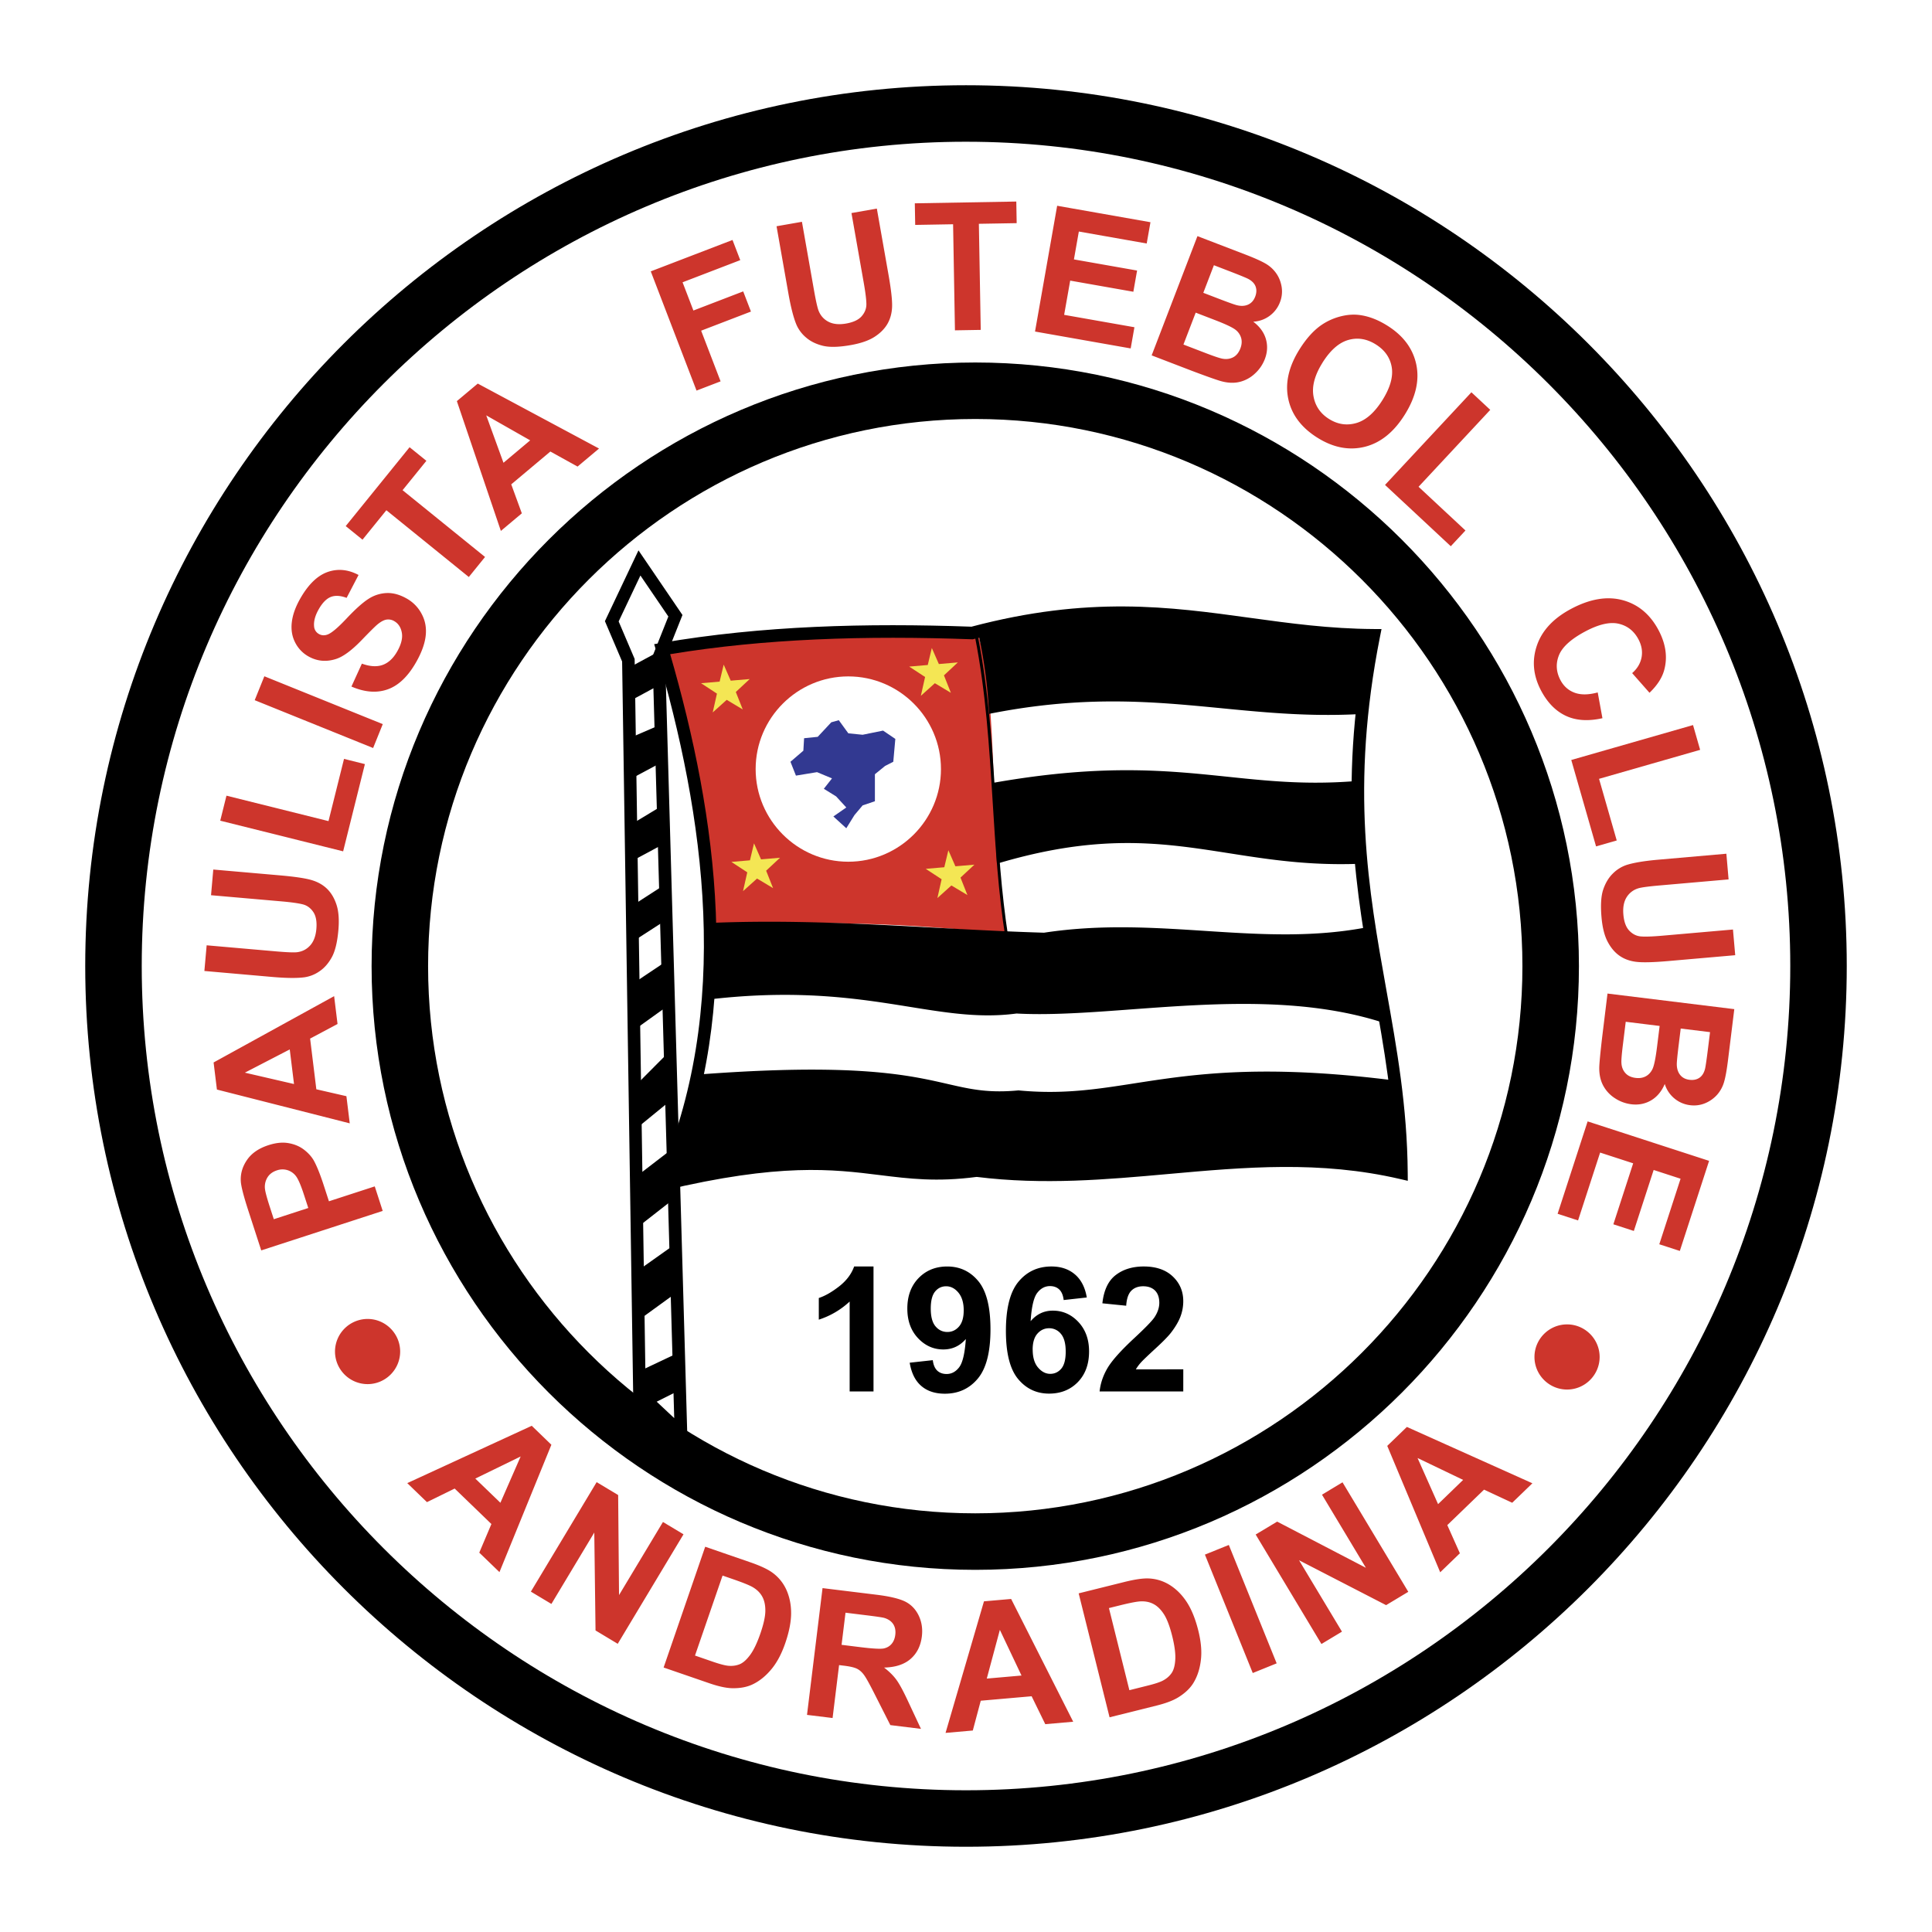<svg xmlns="http://www.w3.org/2000/svg" width="2500" height="2500" viewBox="0 0 192.756 192.756"><path fill-rule="evenodd" clip-rule="evenodd" fill="#fff" d="M0 0h192.756v192.756H0V0z"/><path d="M96.378 8.504c24.202 0 46.17 9.868 62.088 25.786 15.916 15.917 25.785 37.886 25.785 62.086v.002c0 24.201-9.869 46.17-25.785 62.088-15.918 15.916-37.887 25.785-62.087 25.785h-.002c-24.201 0-46.17-9.869-62.087-25.785C18.373 142.549 8.504 120.58 8.504 96.379v-.002c0-24.201 9.869-46.169 25.786-62.087C50.208 18.373 72.176 8.504 96.377 8.504h.001zm.001 5.637h-.002c-22.645 0-43.204 9.236-58.101 24.134-14.899 14.898-24.135 35.457-24.135 58.102v.002c0 22.646 9.236 43.203 24.134 58.102 14.898 14.898 35.458 24.135 58.103 24.135h.002c22.644 0 43.203-9.236 58.101-24.135s24.135-35.457 24.135-58.102v-.002c0-22.645-9.236-43.204-24.135-58.101-14.899-14.899-35.458-24.135-58.102-24.135z"/><path d="M97.303 36.166c16.588 0 31.645 6.764 42.555 17.673 10.908 10.909 17.672 25.966 17.672 42.553v.002c0 16.588-6.764 31.646-17.672 42.555-10.91 10.91-25.967 17.672-42.555 17.674h-.002c-16.587 0-31.645-6.764-42.554-17.674s-17.673-25.967-17.673-42.554v-.002c0-16.588 6.764-31.645 17.673-42.555C65.656 42.93 80.713 36.167 97.301 36.166h.002zm0 5.637h-.002c-15.032 0-28.679 6.131-38.569 16.021-9.89 9.89-16.021 23.537-16.021 38.569v.002c0 15.032 6.132 28.679 16.021 38.569 9.89 9.889 23.538 16.02 38.569 16.021h.002c15.031-.002 28.68-6.133 38.568-16.021 9.891-9.891 16.021-23.537 16.021-38.57v-.002c0-15.031-6.131-28.678-16.021-38.568-9.889-9.889-23.537-16.021-38.568-16.021z"/><path d="M38.182 120.814l-12.118 3.939-1.276-3.93c-.483-1.486-.737-2.477-.763-2.969-.044-.752.164-1.465.62-2.127.455-.666 1.168-1.158 2.132-1.471.743-.242 1.415-.311 2.008-.205.593.104 1.105.318 1.529.641s.755.684.987 1.082c.303.547.638 1.373.998 2.482l.519 1.596 4.571-1.486.793 2.448zm-10.865.827l3.44-1.119-.436-1.34c-.313-.963-.586-1.586-.817-1.871a1.7 1.7 0 0 0-.845-.572 1.698 1.698 0 0 0-1.032.029c-.439.143-.763.391-.965.74a1.79 1.79 0 0 0-.219 1.162c.042.307.204.906.491 1.787l.383 1.184zm6.019-22.256l.34 2.779-2.736 1.455.621 5.059 3 .689.333 2.709-13.252-3.371-.332-2.703 12.026-6.617zm-4.428 5.316l-4.478 2.318 4.904 1.135-.426-3.453zm-8.517-7.826l.227-2.562 6.875.602c1.09.095 1.803.125 2.131.089.528-.062.97-.288 1.319-.674.35-.385.559-.938.621-1.652.063-.726-.038-1.287-.303-1.682s-.611-.653-1.036-.764c-.427-.112-1.143-.214-2.147-.302l-7.023-.614.225-2.562 6.668.583c1.523.134 2.596.297 3.21.49.617.194 1.127.496 1.528.905.4.411.702.942.904 1.586.201.644.259 1.472.171 2.476-.105 1.212-.327 2.119-.661 2.719-.333.603-.741 1.066-1.22 1.39a3.51 3.51 0 0 1-1.471.596c-.743.104-1.824.094-3.244-.029l-6.774-.595zm13.844-11.937L21.973 81.88l.622-2.496 10.18 2.538 1.548-6.208 2.083.52-2.171 8.704zm2.991-10.308l-11.814-4.773.963-2.385 11.814 4.773-.963 2.385zm-2.164-6.131l1.043-2.287c.802.289 1.491.332 2.061.131.571-.202 1.055-.643 1.446-1.32.414-.717.574-1.346.481-1.884-.094-.54-.346-.928-.752-1.163a1.158 1.158 0 0 0-.796-.155c-.271.047-.587.225-.943.527-.238.209-.744.71-1.511 1.507-.986 1.022-1.835 1.651-2.543 1.883-.998.327-1.935.237-2.808-.267a3.286 3.286 0 0 1-1.301-1.387c-.305-.601-.414-1.278-.322-2.023.089-.747.379-1.546.87-2.396.799-1.384 1.706-2.251 2.714-2.602 1.01-.349 2.037-.248 3.071.302l-1.191 2.284c-.619-.232-1.147-.261-1.576-.092s-.826.57-1.188 1.197c-.374.646-.533 1.233-.479 1.75a.931.931 0 0 0 .48.75c.261.15.549.168.86.054.399-.144 1.04-.685 1.92-1.622.882-.936 1.612-1.585 2.184-1.947a3.582 3.582 0 0 1 1.826-.572c.642-.02 1.316.172 2.013.575a3.755 3.755 0 0 1 1.471 1.552c.35.671.473 1.407.371 2.203-.101.796-.431 1.677-.984 2.634-.805 1.395-1.746 2.28-2.823 2.654-1.076.375-2.275.281-3.592-.287l-.002.001zm11.712-10.931l-8.227-6.662-2.38 2.938-1.675-1.356 6.372-7.869 1.676 1.356-2.375 2.932 8.228 6.662-1.619 1.999zm12.992-12.817l-2.144 1.799-2.712-1.501-3.903 3.275 1.056 2.892-2.091 1.754-4.39-12.95 2.085-1.75 12.099 6.481zm-6.87-.817l-4.384-2.493 1.72 4.73 2.664-2.237zm16.597-4.964l-4.566-11.896 8.156-3.131.772 2.012-5.755 2.21 1.081 2.816 4.968-1.908.773 2.012-4.969 1.908 1.94 5.055-2.4.922zm7.983-16.397l2.533-.444 1.198 6.797c.19 1.078.346 1.773.466 2.081.198.494.53.863.993 1.1.462.238 1.051.296 1.757.172.718-.127 1.234-.371 1.546-.729.313-.358.472-.759.47-1.198-.002-.441-.09-1.159-.265-2.152l-1.224-6.943 2.532-.446 1.163 6.592c.266 1.506.385 2.583.358 3.227-.027.646-.188 1.217-.479 1.71-.294.493-.728.922-1.298 1.284-.57.361-1.354.63-2.347.806-1.198.211-2.131.232-2.797.065-.668-.166-1.221-.439-1.659-.818a3.508 3.508 0 0 1-.956-1.266c-.291-.691-.562-1.737-.81-3.141l-1.181-6.697zm17.799 10.385l-.185-10.584-3.781.066-.038-2.155 10.125-.177.037 2.156-3.771.065.186 10.585-2.573.044zm7.989.12l2.209-12.549 9.309 1.642-.375 2.123-6.771-1.194-.49 2.781 6.301 1.111-.373 2.116-6.301-1.111-.604 3.415 7.012 1.236-.373 2.114-9.544-1.684zm16.205-9.519l4.756 1.827c.941.361 1.627.67 2.061.925a3.32 3.32 0 0 1 1.051.969c.271.388.449.838.533 1.344a2.919 2.919 0 0 1-.17 1.533 2.997 2.997 0 0 1-1.037 1.36 3.007 3.007 0 0 1-1.625.578c.643.487 1.062 1.062 1.256 1.718.193.659.16 1.333-.104 2.02a3.782 3.782 0 0 1-.982 1.434 3.397 3.397 0 0 1-1.5.829c-.553.139-1.164.123-1.83-.054-.416-.11-1.393-.453-2.926-1.031l-4.051-1.555 4.568-11.897zm1.642 2.902l-1.057 2.753 1.574.604c.934.359 1.523.568 1.76.629.428.11.809.09 1.131-.054.326-.146.564-.411.711-.795.141-.367.154-.706.041-1.012-.113-.307-.363-.563-.746-.765-.229-.117-.906-.395-2.035-.828l-1.379-.532zm-1.816 4.731l-1.223 3.183 2.223.854c.865.332 1.426.518 1.676.559.381.072.732.026 1.055-.138.32-.165.562-.46.725-.882.137-.355.166-.693.09-1.008a1.577 1.577 0 0 0-.541-.832c-.285-.238-.973-.569-2.066-.989l-1.939-.747zm10.348 3.676c.688-1.099 1.43-1.921 2.227-2.462a6.007 6.007 0 0 1 1.932-.853c.697-.172 1.367-.207 2.004-.1.852.136 1.719.479 2.598 1.029 1.592.994 2.557 2.285 2.896 3.868.336 1.585-.043 3.259-1.143 5.017-1.09 1.744-2.416 2.812-3.979 3.206-1.564.393-3.143.094-4.729-.897-1.605-1.004-2.578-2.293-2.914-3.864-.338-1.575.033-3.224 1.108-4.944zm2.296 1.332c-.766 1.224-1.064 2.329-.895 3.313.17.985.691 1.75 1.561 2.293.869.543 1.779.675 2.727.397.951-.279 1.818-1.046 2.602-2.297.773-1.238 1.078-2.334.918-3.28-.162-.946-.695-1.705-1.594-2.266-.898-.562-1.818-.708-2.752-.436-.934.273-1.793 1.032-2.57 2.275h.003v.001zm6.245 12.182l8.619-9.243 1.881 1.753-7.154 7.674 4.68 4.362-1.465 1.57-6.561-6.116zm21.22 20.701l.471 2.573c-1.406.316-2.619.24-3.629-.228-1.014-.468-1.844-1.307-2.486-2.514-.793-1.495-.938-2.996-.428-4.498.51-1.504 1.65-2.729 3.418-3.669 1.873-.996 3.586-1.286 5.135-.871 1.551.417 2.746 1.414 3.584 2.988.73 1.377.92 2.712.564 4.004-.211.767-.699 1.519-1.463 2.251l-1.73-1.962c.51-.442.822-.967.938-1.567.113-.6.008-1.205-.312-1.807-.443-.834-1.104-1.352-1.977-1.553s-1.984.055-3.324.767c-1.422.756-2.299 1.553-2.631 2.384-.332.832-.279 1.661.154 2.478.322.604.791 1.023 1.404 1.251.615.231 1.387.225 2.311-.025l.001-.002zm-2.638 6.741l12.148-3.484.709 2.473-10.086 2.892 1.764 6.149-2.062.592-2.473-8.622zm15.474 9.352l.221 2.563-6.875.602c-1.09.095-1.797.189-2.113.282a2.06 2.06 0 0 0-1.184.893c-.277.439-.387 1.021-.324 1.735.064.726.262 1.261.592 1.604.328.343.715.537 1.152.573.439.036 1.162.012 2.166-.076l7.023-.614.225 2.562-6.668.583c-1.523.133-2.607.159-3.246.075-.643-.083-1.197-.292-1.662-.626-.467-.335-.855-.805-1.166-1.404s-.51-1.404-.598-2.409c-.105-1.211-.047-2.143.178-2.792.225-.651.545-1.179.961-1.582a3.504 3.504 0 0 1 1.344-.842c.713-.229 1.779-.409 3.199-.533l6.775-.594zm.791 15.506l-.623 5.055c-.123 1.002-.256 1.742-.4 2.223a3.32 3.32 0 0 1-.684 1.256 3.283 3.283 0 0 1-1.176.842 2.921 2.921 0 0 1-1.529.207 2.994 2.994 0 0 1-1.57-.678 3.01 3.01 0 0 1-.955-1.438c-.316.742-.773 1.287-1.363 1.635-.592.346-1.254.479-1.984.387a3.802 3.802 0 0 1-1.629-.604 3.41 3.41 0 0 1-1.166-1.256c-.27-.504-.402-1.1-.393-1.789.008-.43.104-1.463.295-3.088l.527-4.307 12.65 1.555zm-2.42 2.295l-2.926-.359-.207 1.674c-.121.992-.182 1.615-.184 1.859-.002.443.109.807.326 1.084.219.281.535.447.943.498.391.047.723-.02.992-.205s.459-.488.561-.908c.059-.25.164-.977.312-2.176l.183-1.467zm-5.029-.618l-3.383-.416-.291 2.361c-.113.922-.158 1.51-.137 1.762.021.387.15.719.389.99.236.27.582.434 1.029.488.381.047.715-.004 1.002-.156.285-.15.514-.393.676-.725.162-.336.316-1.082.459-2.244l.256-2.06zm-7.184 9.524l12.119 3.936-2.92 8.988-2.049-.666 2.123-6.539-2.686-.873-1.977 6.084-2.043-.664 1.977-6.084-3.297-1.072-2.201 6.771-2.041-.664 2.995-9.217zM49.831 156.85l-2.014-1.943 1.21-2.855-3.665-3.539-2.766 1.354-1.963-1.896 12.42-5.721 1.958 1.893-5.18 12.707zm.094-6.918l2.021-4.619-4.525 2.205 2.504 2.414zm3.04 8.865l6.563-10.924 2.145 1.289.088 9.98 4.382-7.293 2.05 1.23-6.562 10.924-2.215-1.332-.124-9.768-4.279 7.123-2.048-1.229zm17.393-4.479l4.445 1.533c1.001.344 1.742.686 2.215 1.02a4.294 4.294 0 0 1 1.434 1.732c.319.705.48 1.49.478 2.35-.002.859-.196 1.855-.584 2.984-.342.992-.761 1.805-1.253 2.438-.603.771-1.279 1.334-2.023 1.684-.563.266-1.245.391-2.041.373-.596-.016-1.346-.18-2.242-.488l-4.578-1.576 4.149-12.05zm1.732 2.877l-2.75 7.98 1.817.627c.678.232 1.184.363 1.511.393.427.037.813-.02 1.152-.164.341-.146.689-.463 1.039-.943.35-.484.687-1.193 1.008-2.123.32-.93.483-1.674.491-2.229.007-.555-.089-1.027-.289-1.406-.199-.383-.51-.701-.931-.957-.313-.191-.967-.459-1.958-.801l-1.09-.377zm8.425 13.899l1.55-12.648 5.377.66c1.35.166 2.32.402 2.903.701.583.303 1.024.77 1.32 1.393.296.627.4 1.314.309 2.061-.116.951-.493 1.701-1.124 2.25-.634.551-1.518.838-2.646.863.511.389.926.799 1.237 1.227.311.43.713 1.176 1.201 2.234l1.242 2.654-3.055-.375-1.508-2.977c-.534-1.062-.907-1.74-1.117-2.023-.209-.287-.444-.496-.702-.623-.259-.127-.683-.229-1.271-.301l-.516-.062-.648 5.279-2.552-.313zm3.449-6.989l1.889.234c1.224.15 1.997.191 2.312.129.318-.066.582-.215.782-.447.203-.232.33-.541.376-.918.052-.426-.021-.783-.213-1.074-.195-.289-.497-.494-.901-.613-.203-.053-.826-.146-1.859-.271l-1.993-.246-.393 3.206zm23.11 7.672l-2.787.244-1.361-2.785-5.076.445-.793 2.973-2.719.238 3.833-13.127 2.711-.236 6.192 12.248zm-5.158-4.609l-2.16-4.557-1.305 4.861 3.465-.304zm5.703-8.199l4.562-1.135c1.029-.256 1.836-.375 2.414-.352.775.033 1.494.26 2.146.674.652.416 1.213.986 1.68 1.709s.846 1.662 1.135 2.82c.254 1.02.346 1.93.277 2.729-.086.975-.346 1.814-.779 2.514-.328.529-.832 1.006-1.51 1.424-.508.311-1.225.584-2.145.812l-4.697 1.172-3.083-12.367zm3.02 1.469l2.039 8.193 1.865-.467c.695-.172 1.191-.338 1.482-.492.379-.201.672-.459.877-.766.207-.309.326-.762.357-1.357s-.072-1.373-.311-2.33c-.238-.953-.508-1.666-.803-2.135-.297-.469-.633-.812-1.008-1.021-.375-.213-.809-.311-1.301-.295-.367.01-1.062.141-2.078.393l-1.119.277zm14.349 6.48l-4.773-11.814 2.385-.963 4.773 11.812-2.385.965zm6.852-2.895l-6.562-10.924 2.146-1.287 8.852 4.607-4.381-7.295 2.049-1.232 6.562 10.924-2.213 1.33-8.684-4.477 4.279 7.121-2.048 1.233zm21.047-16.035l-2.014 1.943-2.811-1.309-3.664 3.539 1.254 2.811-1.963 1.896-5.283-12.611 1.959-1.891 12.522 5.622zm-6.91-.338l-4.547-2.182 2.047 4.6 2.5-2.418zM36.674 131.592c1.79 0 3.25 1.461 3.25 3.252 0 1.789-1.46 3.25-3.25 3.25a3.257 3.257 0 0 1-3.251-3.25 3.258 3.258 0 0 1 3.251-3.252zM156.346 132.135c1.789 0 3.25 1.459 3.25 3.25s-1.461 3.25-3.25 3.25c-1.791 0-3.252-1.459-3.252-3.25s1.461-3.25 3.252-3.25z" fill-rule="evenodd" clip-rule="evenodd" fill="#cd352c"/><path d="M87.151 138.828H84.77v-8.973a8.194 8.194 0 0 1-3.078 1.807v-2.16c.622-.203 1.298-.592 2.025-1.156.728-.568 1.23-1.232 1.501-1.988h1.932v12.47h.001zm3.612-2.871l2.302-.254c.056.469.205.816.442 1.043.236.225.552.338.94.338.492 0 .911-.227 1.253-.676.343-.451.566-1.393.661-2.814-.597.693-1.348 1.041-2.246 1.041-.976 0-1.819-.377-2.527-1.129-.708-.754-1.064-1.738-1.064-2.947 0-1.258.375-2.273 1.123-3.045.749-.771 1.702-1.156 2.859-1.156 1.258 0 2.293.486 3.101 1.461.807.973 1.213 2.578 1.213 4.809 0 2.27-.422 3.908-1.264 4.914-.84 1.006-1.938 1.508-3.287 1.508-.969 0-1.756-.258-2.354-.775-.6-.516-.985-1.289-1.154-2.316h.002v-.002zm5.388-5.205c0-.766-.178-1.361-.53-1.785-.351-.424-.762-.635-1.227-.635-.439 0-.807.174-1.095.52-.291.348-.437.918-.437 1.707 0 .803.157 1.393.473 1.768.315.375.714.564 1.188.564.455 0 .843-.182 1.155-.541.313-.361.471-.896.471-1.594l.002-.004zm12.279-1.303l-2.307.256c-.055-.475-.203-.826-.439-1.051-.236-.227-.547-.34-.926-.34-.5 0-.926.227-1.273.678-.346.451-.568 1.393-.658 2.822.594-.699 1.332-1.051 2.213-1.051.994 0 1.846.379 2.555 1.135.707.758 1.062 1.736 1.062 2.934 0 1.27-.373 2.289-1.117 3.057-.744.766-1.705 1.152-2.873 1.152-1.254 0-2.285-.488-3.094-1.461-.807-.975-1.213-2.572-1.213-4.791 0-2.277.422-3.918 1.264-4.924.84-1.006 1.936-1.508 3.279-1.508.943 0 1.725.264 2.344.791.617.527 1.014 1.297 1.182 2.301h.001zm-5.399 5.194c0 .775.176 1.375.533 1.793.355.42.764.633 1.219.633.439 0 .807-.174 1.102-.518.291-.344.441-.91.441-1.695 0-.807-.158-1.398-.475-1.773a1.486 1.486 0 0 0-1.186-.564c-.457 0-.846.182-1.16.537-.316.359-.477.891-.477 1.59l.003-.003zm15.026 1.974l-.002 2.211h-8.348c.09-.834.363-1.627.814-2.377.451-.748 1.346-1.742 2.678-2.977 1.074-1 1.732-1.678 1.973-2.033.328-.492.492-.979.492-1.457 0-.529-.143-.939-.426-1.225-.285-.283-.682-.428-1.184-.428-.496 0-.893.15-1.186.447-.293.299-.463.799-.508 1.494l-2.375-.24c.141-1.309.588-2.252 1.332-2.82.742-.57 1.676-.855 2.795-.855 1.227 0 2.191.33 2.891.992.699.66 1.051 1.482 1.051 2.465 0 .561-.102 1.092-.301 1.596-.201.506-.521 1.035-.953 1.59-.289.365-.811.896-1.561 1.582-.75.691-1.229 1.148-1.428 1.375a4.314 4.314 0 0 0-.486.662l4.732-.002z" fill-rule="evenodd" clip-rule="evenodd"/><path d="M62.069 66l-1.606-3.767-.11-.258.12-.254 2.76-5.824.468-.987.614.901 3.587 5.27.188.276-.122.306-1.608 4.04 2.205 77.253.042 1.5-1.098-1.029-4.139-3.883-.194-.182-.004-.266L62.069 66zm-.346-3.999l1.546 3.625.049.116.002.121 1.1 72.953 2.848 2.672-2.165-75.877-.003-.127.047-.12 1.534-3.854-2.786-4.092-2.172 4.583z"/><path d="M69.519 107.217c24.978-1.912 23.902 2.338 32.096 1.572 10.961 1.049 15.461-3.803 37.576-.982l.783 9.441c-16.961-4.131-24.92 1.18-37.381 0-12.525 1.113-19.767-4.066-36.989.982a27.865 27.865 0 0 0 3.915-11.013z" fill-rule="evenodd" clip-rule="evenodd"/><path d="M97.506 62.961c2.348 7.736.979 19.996 2.936 30.29-9.263-1.214-19.245-1.345-29.552-.983-.587-9.834-2.218-19.145-4.893-27.93 10.698-1.245 21.005-.918 31.509-1.377z" fill-rule="evenodd" clip-rule="evenodd" fill="#cd352c"/><path d="M98.68 71.222c15.787-3.147 24.332.787 37.381 0l1.174-8.064c-13.242-.131-25.311-4.195-39.729-.393a47.015 47.015 0 0 1 1.174 8.457zM99.072 78.106c18.201-3.212 24.07.853 36.4-.196l.393 8.261c-13.699.59-19.963-4.917-36.402 0l-.391-8.065zM71.084 92.071c11.416-.458 22.05.656 33.076.985 11.611-1.771 21.658 1.572 32.488-.592l1.564 9.637c-12.178-4.035-26.801-.434-36.793-.982-8.351 1.115-15.135-3.279-30.922-1.377l.587-7.671z" fill-rule="evenodd" clip-rule="evenodd"/><path d="M84.635 67.485c5.092 0 9.245 4.153 9.245 9.245s-4.153 9.244-9.245 9.244c-5.091 0-9.244-4.153-9.244-9.244s4.152-9.245 9.244-9.245z" fill-rule="evenodd" clip-rule="evenodd" fill="#fff"/><path fill-rule="evenodd" clip-rule="evenodd" fill="#323991" d="M80.152 74.895l.073-1.243 1.358-.138 1.355-1.451.749-.208.952 1.31 1.427.142 2.038-.415 1.223.829-.204 2.281-.816.415-1.018.829v2.694l-1.223.414-.816.967-.815 1.314-1.289-1.176 1.289-.897-1.017-1.106-1.224-.759.814-1.037-1.492-.623-2.105.347-.547-1.383 1.288-1.106z"/><path fill-rule="evenodd" clip-rule="evenodd" fill="#f4e654" d="M93.524 89.6l.422-1.878-1.585-1.038 1.852-.159.406-1.695.701 1.6 1.895-.162-1.386 1.292.691 1.74-1.6-.957-1.396 1.257zM91.874 69.422l.422-1.879-1.586-1.037 1.853-.159.405-1.696.702 1.6 1.894-.162-1.386 1.293.692 1.74-1.6-.957-1.396 1.257zM71.107 71.08l.423-1.878-1.585-1.038 1.852-.159.406-1.696.701 1.601 1.894-.162-1.386 1.292.692 1.74-1.6-.957-1.397 1.257zM74.133 88.909l.422-1.878-1.585-1.038 1.853-.16.405-1.695.701 1.601 1.895-.163-1.386 1.293.691 1.74-1.599-.957-1.397 1.257z"/><path d="M66.863 65.267c2.321 8.021 4.187 16.838 4.553 25.782.362 8.827-.733 17.782-4.283 26.229 11.008-2.49 16.149-1.855 20.777-1.283 2.905.359 5.604.693 9.455.178l.086-.012.07.008c6.539.822 12.773.262 18.973-.293 7.416-.666 14.781-1.328 22.689.363-.121-6.213-1.104-11.705-2.1-17.275-1.775-9.926-3.596-20.099-.77-34.961-4.182-.079-7.979-.601-11.773-1.124-7.934-1.091-15.865-2.183-27.395.881l-.094.025-.086-.003c-5.251-.19-10.462-.216-15.608.019-4.904.223-9.744.684-14.494 1.466zm3.301 25.83c-.373-9.088-2.312-18.047-4.697-26.155l-.199-.674.693-.119c5.042-.864 10.163-1.366 15.343-1.602 5.15-.235 10.365-.21 15.621-.022 11.713-3.096 19.749-1.991 27.782-.885 3.971.546 7.941 1.093 12.367 1.119l.76.004-.148.742c-2.986 15.046-1.156 25.268.627 35.238 1.051 5.871 2.086 11.658 2.135 18.275l.006.791-.771-.178c-7.988-1.857-15.508-1.184-23.08-.504-6.229.559-12.492 1.121-19.16.293-3.974.523-6.724.184-9.682-.184-4.689-.58-9.917-1.227-21.549 1.541l-1.234.293.521-1.158c3.851-8.578 5.037-17.758 4.665-26.815z"/><path d="M97.572 63.534c1.078 5.464 1.418 10.921 1.756 16.377.283 4.545.564 9.091 1.271 13.62l-.289.045c-.711-4.56-.994-9.104-1.275-13.647-.338-5.449-.678-10.897-1.75-16.338l.287-.057z"/><path fill-rule="evenodd" clip-rule="evenodd" d="M63.373 108.338l3.242-3.258.217 4.779-3.459 2.825v-4.346zM63.373 117.463l3.674-2.824.433 4.779-3.891 3.041-.216-4.996zM63.589 126.803l3.675-2.606.216 4.78-3.891 2.824v-4.998zM63.805 136.797l3.675-1.738.216 3.693-3.891 1.955v-3.91zM63.373 102.689l3.026-2.171v-4.562l-3.242 2.171.216 4.562zM63.157 90.307l3.026-1.955.216 3.476-3.026 1.955s-.432-3.476-.216-3.476zM62.94 85.962l3.243-1.738v-3.91l-3.243 1.955v3.693zM62.94 77.708l3.243-1.739-.216-3.693-3.027 1.304v4.128zM62.724 66.628l2.811-1.521.215 3.259-2.81 1.521-.216-3.259z"/></svg>
